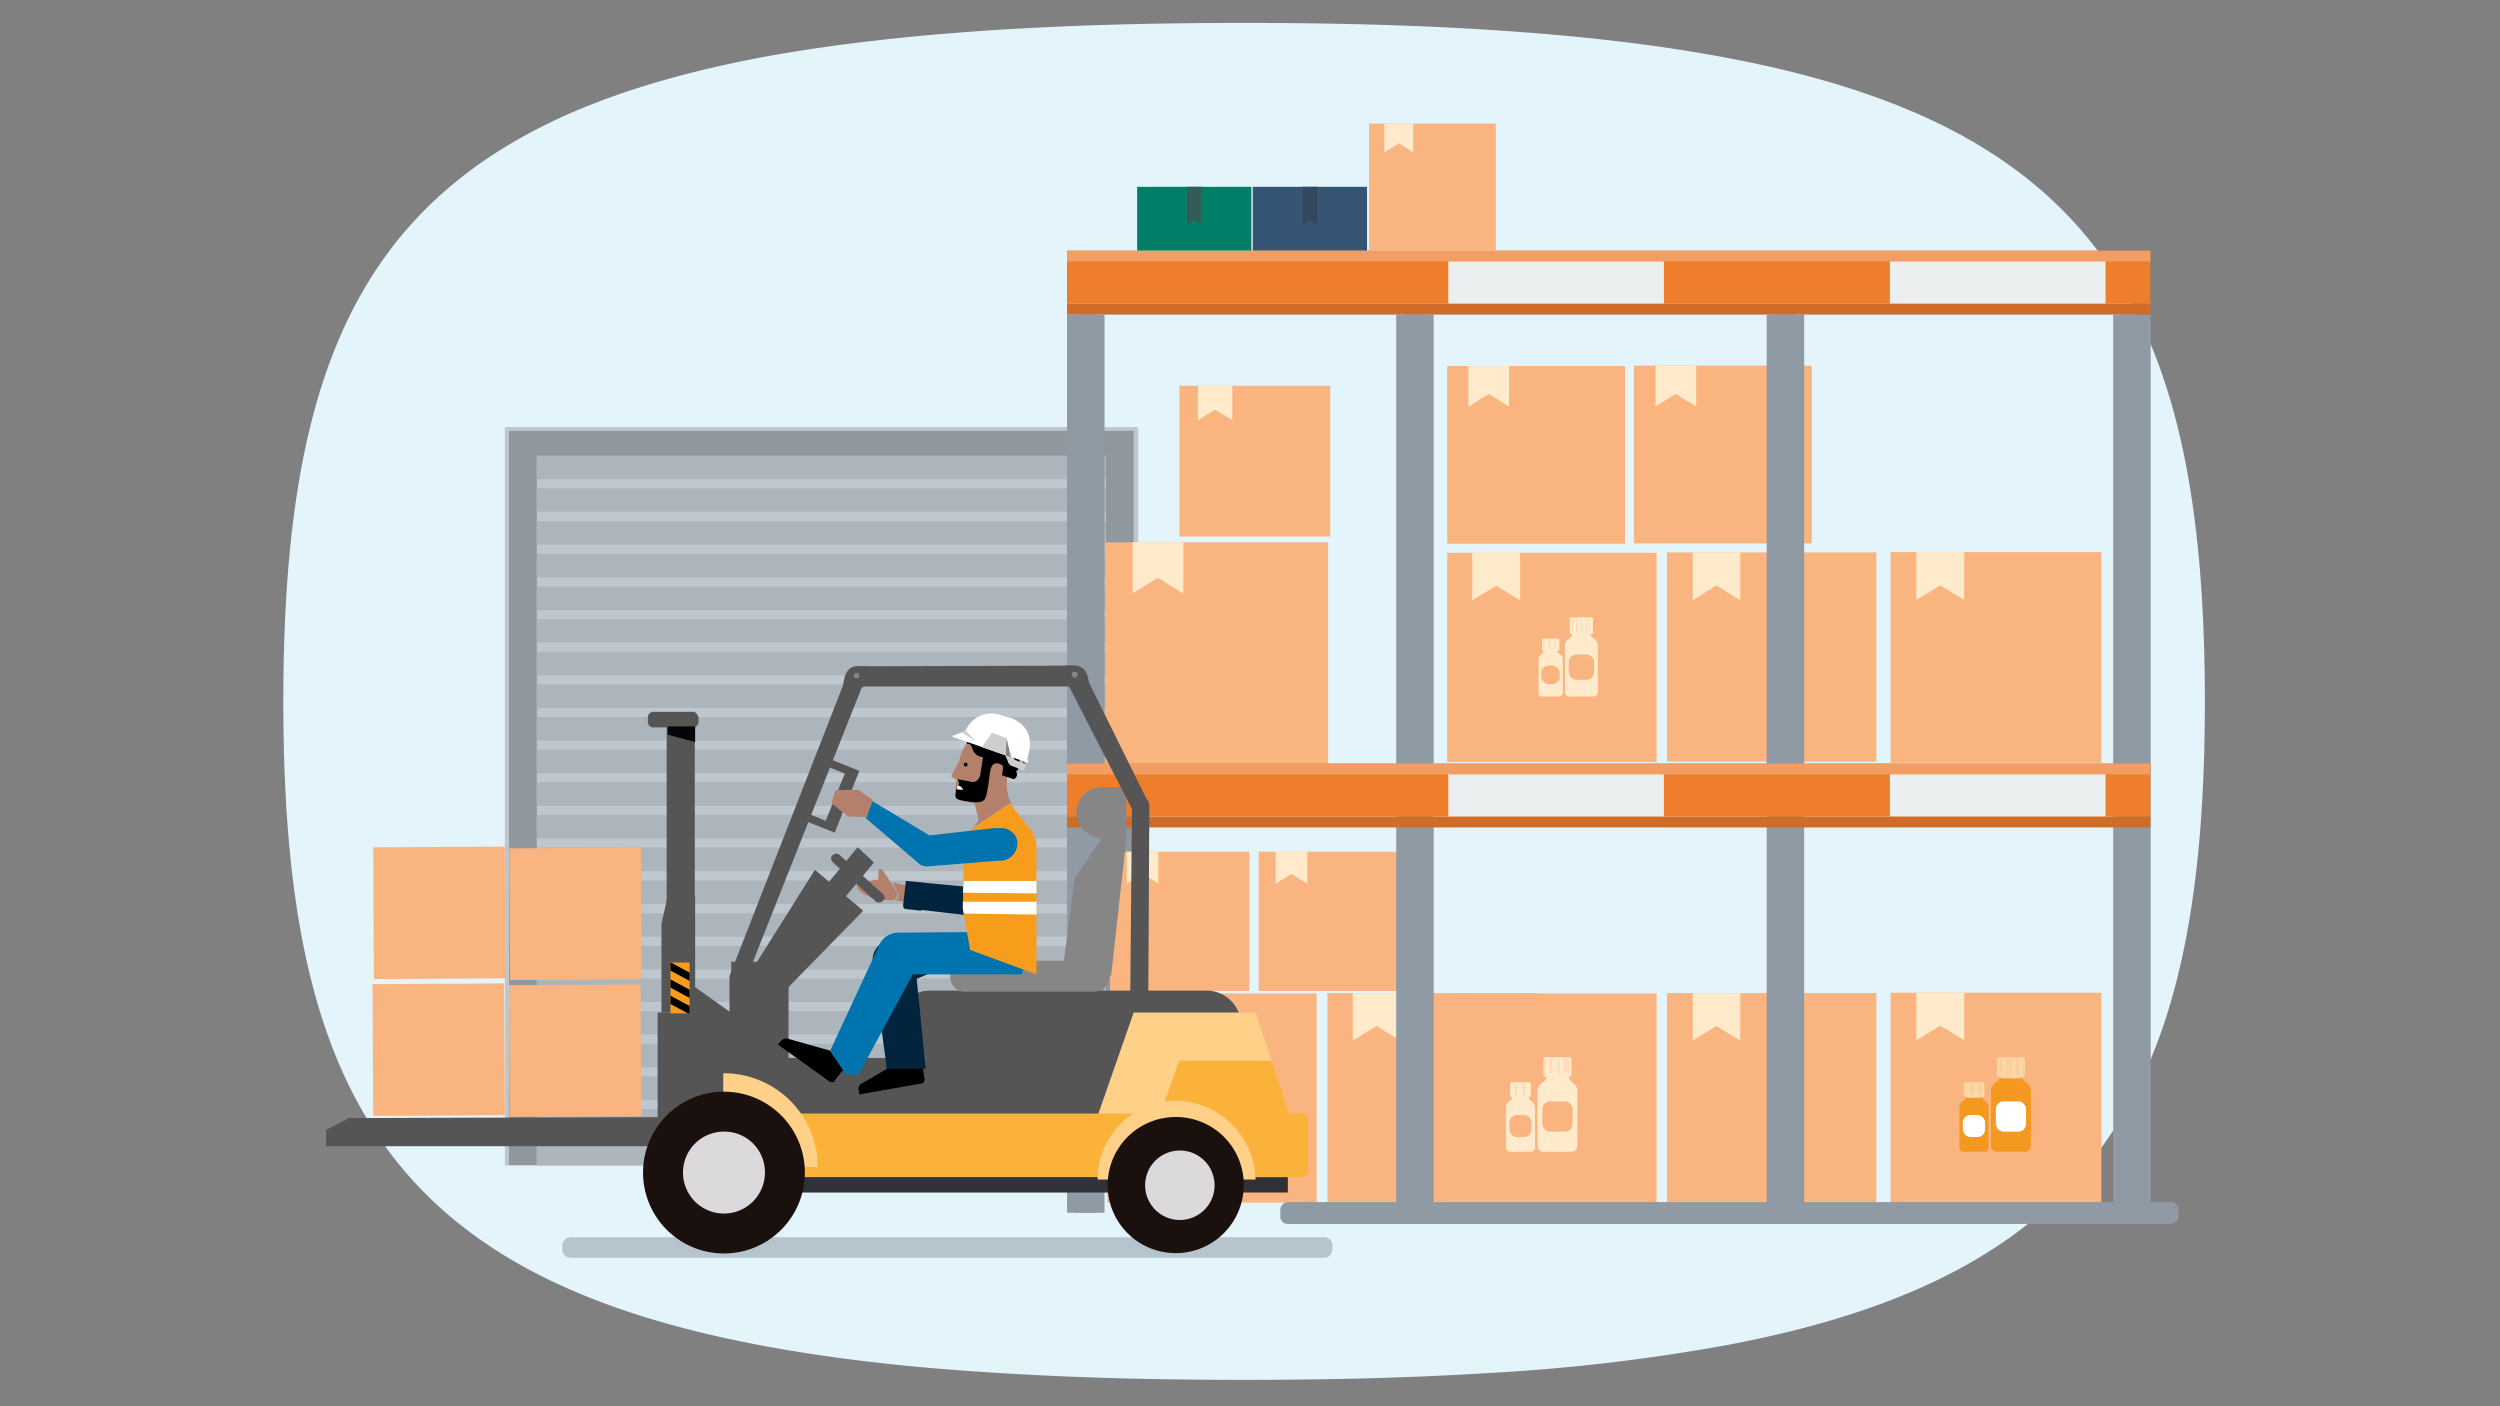 <svg id="Layer_1" data-name="Layer 1" xmlns="http://www.w3.org/2000/svg" xmlns:xlink="http://www.w3.org/1999/xlink" viewBox="0 0 720 405"><rect x="0" y="0" width="720" height="405" fill="#808080" stroke="none"/><defs><style>.cls-1{fill:none;}.cls-2{fill:#e4f4fb;}.cls-3{fill:#bec7ce;}.cls-4{fill:#90979d;}.cls-5{fill:#adb5bc;}.cls-6{fill:#fab47f;}.cls-7{fill:#ffebcb;}.cls-17,.cls-8{fill:#8f9aa5;}.cls-9{fill:#ef7e2c;}.cls-10{fill:#cf6d28;}.cls-11{fill:#f19d64;}.cls-12{fill:#eceff0;}.cls-13{fill:#007e68;}.cls-14{fill:#335c55;}.cls-15{fill:#365473;}.cls-16{fill:#34475c;}.cls-17{opacity:0.53;}.cls-18{fill:#545554;}.cls-19{fill:#313239;}.cls-20{fill:#ffd087;}.cls-21{fill:#fbb23b;}.cls-22{fill:#1a110f;}.cls-23{fill:#dbd9dc;}.cls-24{fill:#868686;}.cls-25{fill:#050509;}.cls-26{fill:#f89c1c;}.cls-27{clip-path:url(#clip-path);}.cls-28{fill:#02243c;}.cls-29{fill:#0074af;}.cls-30,.cls-31{fill:#b3806b;}.cls-30{fill-rule:evenodd;}.cls-32{fill:#01243e;}.cls-33{fill:#fff;}.cls-34{fill:#355166;}.cls-35{fill:#cecece;}.cls-36{fill:#f4981f;}.cls-37{fill:#fad098;}.cls-38{fill:#fbd6a5;}</style><clipPath id="clip-path"><rect class="cls-1" x="193.1" y="277.2" width="5.5" height="14.65"/></clipPath></defs><path class="cls-2" d="M289,8.5c-26,1.6-48.9,4.2-69.1,7.9-28.1,5.3-50.9,12.7-69.2,22.9C98,68.5,81.6,119.5,81.6,202S98,335.6,150.8,364.8c18.3,10.1,41.1,17.6,69.1,22.8,20.3,3.8,43.2,6.4,69.2,7.9,21,1.3,44,1.9,69.2,1.9s48.1-.6,69.2-1.9a549,549,0,0,0,69.2-8c27.9-5.2,50.7-12.7,69.1-22.9C618.5,335.4,635,284.3,635,202S618.3,68.6,565.7,39.4c-18.4-10.2-41.2-17.7-69.2-22.9-20.2-3.8-43.2-6.4-69.2-8-21-1.3-43.9-1.9-69.1-1.9s-48.1.6-69.2,1.9"/><rect class="cls-3" x="145.4" y="123" width="182.4" height="212.66"/><rect class="cls-4" x="146.6" y="124.1" width="179.9" height="211.46"/><rect class="cls-3" x="154.6" y="131.8" width="163.9" height="203.76"/><rect class="cls-5" x="154.6" y="131.2" width="163.9" height="6.78"/><rect class="cls-5" x="154.6" y="140.6" width="163.9" height="6.78"/><rect class="cls-5" x="154.6" y="150.1" width="163.9" height="6.78"/><rect class="cls-5" x="154.6" y="159.5" width="163.9" height="6.78"/><rect class="cls-5" x="154.6" y="168.9" width="163.9" height="6.78"/><rect class="cls-5" x="154.6" y="178.3" width="163.9" height="6.78"/><rect class="cls-5" x="154.6" y="187.7" width="163.9" height="6.78"/><rect class="cls-5" x="154.6" y="197.1" width="163.9" height="6.78"/><rect class="cls-5" x="154.6" y="206.5" width="163.9" height="6.78"/><rect class="cls-5" x="154.6" y="215.9" width="163.9" height="6.78"/><rect class="cls-5" x="154.6" y="225.3" width="163.9" height="6.78"/><rect class="cls-5" x="154.6" y="234.7" width="163.9" height="6.78"/><rect class="cls-5" x="154.6" y="244.1" width="163.9" height="6.78"/><rect class="cls-5" x="154.6" y="253.6" width="163.9" height="6.78"/><rect class="cls-5" x="154.6" y="263" width="163.9" height="6.78"/><rect class="cls-5" x="154.6" y="272.4" width="163.9" height="6.78"/><rect class="cls-5" x="154.6" y="281.8" width="163.9" height="6.78"/><rect class="cls-5" x="154.6" y="291.2" width="163.9" height="6.78"/><rect class="cls-5" x="154.6" y="300.6" width="163.9" height="6.78"/><rect class="cls-5" x="154.6" y="310" width="163.9" height="6.78"/><rect class="cls-5" x="154.6" y="319.4" width="163.9" height="6.78"/><rect class="cls-5" x="154.6" y="328.8" width="163.9" height="6.78"/><rect class="cls-6" x="394.3" y="35.6" width="36.5" height="36.47"/><polygon class="cls-7" points="398.7 43.9 402.9 41.3 407 43.9 407 35.6 398.7 35.6 398.7 43.9"/><rect class="cls-6" x="480.1" y="159.1" width="60.3" height="60.26"/><polygon class="cls-7" points="487.5 172.9 494.3 168.6 501.2 172.9 501.2 159.1 487.5 159.1 487.5 172.9"/><rect class="cls-6" x="544.5" y="159" width="60.7" height="60.71"/><polygon class="cls-7" points="551.9 172.8 558.8 168.6 565.7 172.8 565.7 159 551.9 159 551.9 172.8"/><rect class="cls-6" x="416.8" y="159.2" width="60.3" height="60.26"/><polygon class="cls-7" points="424 172.9 430.9 168.7 437.8 172.9 437.8 159.2 424 159.2 424 172.9"/><rect class="cls-6" x="480.1" y="286" width="60.3" height="60.26"/><polygon class="cls-7" points="487.5 299.7 494.3 295.5 501.2 299.7 501.2 286 487.5 286 487.5 299.7"/><rect class="cls-6" x="544.5" y="285.9" width="60.7" height="60.71"/><polygon class="cls-7" points="551.9 299.6 558.8 295.4 565.7 299.6 565.7 285.9 551.9 285.9 551.9 299.6"/><rect class="cls-6" x="416.8" y="286.1" width="60.3" height="60.26"/><polygon class="cls-7" points="424 299.8 430.9 295.6 437.8 299.8 437.8 286.1 424 286.1 424 299.8"/><rect class="cls-6" x="382.3" y="286" width="60.3" height="60.26"/><polygon class="cls-7" points="389.6 299.7 396.4 295.5 403.3 299.7 403.3 286 389.6 286 389.6 299.7"/><rect class="cls-6" x="319.7" y="245.3" width="40.1" height="40.1"/><polygon class="cls-7" points="324.5 254.5 329.1 251.7 333.6 254.5 333.6 245.3 324.5 245.3 324.5 254.5"/><rect class="cls-6" x="362.5" y="245.3" width="40.1" height="40.1"/><polygon class="cls-7" points="367.4 254.5 371.9 251.7 376.5 254.5 376.5 245.3 367.4 245.3 367.4 254.5"/><rect class="cls-6" x="318.4" y="156.2" width="64.1" height="64.15"/><polygon class="cls-7" points="326.2 170.9 333.4 166.4 340.8 170.9 340.8 156.2 326.2 156.2 326.2 170.9"/><rect class="cls-6" x="339.7" y="111.1" width="43.4" height="43.42"/><polygon class="cls-7" points="345 121 349.9 118 354.9 121 354.9 111.1 345 111.1 345 121"/><rect class="cls-6" x="318.9" y="286.1" width="60.3" height="60.26"/><polygon class="cls-7" points="326.2 299.8 333.1 295.6 339.9 299.8 339.9 286.1 326.2 286.1 326.2 299.8"/><rect class="cls-6" x="470.6" y="105.3" width="51.2" height="51.2"/><polygon class="cls-7" points="476.8 117 482.6 113.5 488.5 117 488.5 105.3 476.8 105.3 476.8 117"/><rect class="cls-6" x="416.8" y="105.4" width="51.2" height="51.2"/><polygon class="cls-7" points="422.9 117.1 428.8 113.5 434.6 117.1 434.6 105.4 422.9 105.4 422.9 117.1"/><rect class="cls-8" x="608.6" y="90.6" width="10.8" height="258.67"/><rect class="cls-8" x="610.8" y="90.6" width="6.3" height="258.67"/><rect class="cls-8" x="307.3" y="90.6" width="10.8" height="258.67"/><rect class="cls-8" x="309.6" y="90.6" width="6.3" height="258.67"/><rect class="cls-8" x="508.8" y="90.6" width="10.8" height="258.67"/><rect class="cls-8" x="511" y="90.6" width="6.3" height="258.67"/><rect class="cls-8" x="495" y="220" width="6.3" height="258.67" rx="2.1" transform="translate(847.4 -148.8) rotate(90)"/><rect class="cls-8" x="402.1" y="90.6" width="10.8" height="258.67"/><rect class="cls-8" x="404.3" y="90.6" width="6.3" height="258.67"/><rect class="cls-9" x="307.3" y="72.2" width="312" height="15.29"/><rect class="cls-10" x="307.3" y="87.5" width="312" height="3.1"/><rect class="cls-11" x="307.3" y="72.2" width="312" height="3.1"/><rect class="cls-9" x="307.3" y="219.9" width="312" height="15.29"/><rect class="cls-10" x="307.3" y="235.2" width="312" height="3.1"/><rect class="cls-11" x="307.3" y="219.9" width="312" height="3.1"/><rect class="cls-12" x="417.1" y="223" width="62.1" height="12.1"/><rect class="cls-12" x="544.3" y="223" width="62.1" height="12.1"/><rect class="cls-12" x="417.1" y="75.3" width="62.1" height="12.1"/><rect class="cls-12" x="544.3" y="75.3" width="62.1" height="12.1"/><rect class="cls-13" x="327.5" y="53.8" width="32.9" height="18.36"/><polygon class="cls-14" points="341.9 64.7 343.9 63.5 346 64.7 346 53.8 341.9 53.8 341.9 64.7"/><rect class="cls-15" x="360.8" y="53.8" width="32.9" height="18.36"/><polygon class="cls-16" points="375.2 64.7 377.2 63.5 379.3 64.7 379.3 53.8 375.2 53.8 375.2 64.7"/><rect class="cls-17" x="269.9" y="248.4" width="5.9" height="221.8" rx="2.3" transform="matrix(0, 1, -1, 0, 632.15, 86.43)"/><polygon class="cls-18" points="196.8 321.7 100.5 322 93.9 325.4 93.9 330.1 196.8 330.1 196.8 321.7"/><polygon class="cls-18" points="213 293.4 196.8 281.9 196.8 317.5 213 317.5 213 293.4"/><rect class="cls-18" x="192" y="207.1" width="8.1" height="63.31"/><polygon class="cls-18" points="200.2 258.1 192.3 258.1 190.5 266 190.5 291.6 200.2 291.6 200.2 258.1"/><rect class="cls-18" x="189.4" y="291.6" width="11.5" height="39.5"/><polygon class="cls-18" points="251.7 248.4 247 244 231.6 262.6 233.4 270.4 251.7 248.4"/><rect class="cls-18" x="210.6" y="277" width="16.5" height="34.01"/><polygon class="cls-18" points="248.6 262.3 234.7 250.5 216.9 278.8 225.8 285.6 248.6 262.3"/><rect class="cls-19" x="211.1" y="332.2" width="159.8" height="11.25"/><path class="cls-18" d="M357.4,295h0a9.9,9.9,0,0,0-9.7-9.7h-80A9.8,9.8,0,0,0,258,295h0a9.8,9.8,0,0,0,9.7,9.7h80a9.7,9.7,0,0,0,9.7-9.7Z"/><path class="cls-18" d="M352.2,290.3h0a3.1,3.1,0,0,0-3.2-3.1H266.6a3,3,0,0,0-3.1,3.1h0a3,3,0,0,0,3.1,3.1H349a3.1,3.1,0,0,0,3.2-3.1Z"/><rect class="cls-18" x="214.5" y="304.7" width="112.5" height="17.53"/><polygon class="cls-20" points="361.6 291.6 326.5 291.6 310.8 336.6 376.7 336.6 361.6 291.6"/><rect class="cls-21" x="211.1" y="320.7" width="160.1" height="18.31"/><path class="cls-21" d="M371.3,320.7h3.4a1.1,1.1,0,0,1,1.5.5,1.8,1.8,0,0,1,.5,1.5v13.6a2,2,0,0,1-.5,2.1c-.5.6-1,.6-1.8.6H327.8l11.8-33.5h26.7Z"/><path class="cls-20" d="M338.8,317a23.3,23.3,0,0,1,22.8,22.7H316.1A22.7,22.7,0,0,1,338.8,317Z"/><path class="cls-22" d="M338.6,321.7h0a19.6,19.6,0,1,0,19.6,19.6A19.5,19.5,0,0,0,338.6,321.7Z"/><path class="cls-23" d="M338.8,331.4a10,10,0,0,0,0,19.9,10,10,0,1,0,0-19.9Z"/><path class="cls-20" d="M208.3,336.1v-27h.2a27,27,0,0,1,27,27Z"/><path class="cls-22" d="M208.5,314.4h0a23.3,23.3,0,1,0,23.3,23.3A23.3,23.3,0,0,0,208.5,314.4Z"/><path class="cls-23" d="M208.5,325.9h0a11.8,11.8,0,1,0,11.8,11.8A11.7,11.7,0,0,0,208.5,325.9Z"/><path class="cls-24" d="M324.4,226.7v14.7h0L320,281.1l-.5-.2v.2a4.4,4.4,0,0,1-4.2,4.5H277.9a4.1,4.1,0,0,1-4.2-4.2,4.2,4.2,0,0,1,4.2-4.7h28.5l3.1-23.8,7.9-11.5h-.3a7.6,7.6,0,0,1-7.1-7.1,7.4,7.4,0,0,1,7.1-7.6Z"/><path class="cls-18" d="M201.2,206.6v1.3a1.7,1.7,0,0,1-1.6,1.6H188.1a1.6,1.6,0,0,1-1.5-1.6v-1.3a1.6,1.6,0,0,1,1.5-1.6h11.5C200.4,205,200.9,205.8,201.2,206.6Z"/><polygon class="cls-25" points="200.2 209.2 192.3 209.2 192.3 211.6 200.2 213.7 200.2 209.2"/><rect class="cls-6" x="146.8" y="283.5" width="37.9" height="37.93" transform="translate(-1.7 1) rotate(-0.3)"/><rect class="cls-6" x="107.5" y="283.3" width="37.9" height="37.93" transform="translate(-1.7 0.7) rotate(-0.3)"/><rect class="cls-6" x="146.9" y="244.1" width="37.9" height="37.93" transform="translate(-1.5 1) rotate(-0.3)"/><rect class="cls-6" x="107.7" y="243.9" width="37.9" height="37.93" transform="translate(-1.5 0.7) rotate(-0.3)"/><rect class="cls-26" x="193.1" y="277.2" width="5.5" height="14.65"/><g class="cls-27"><rect x="194" y="283.9" width="2.1" height="10.2" transform="translate(-152 323.1) rotate(-61.6)"/><rect x="194.5" y="275" width="2.1" height="9.16" transform="translate(-143.4 318.7) rotate(-61.6)"/><rect x="194.6" y="279.9" width="2.1" height="9.42" transform="translate(-147.7 321.4) rotate(-61.6)"/></g><path class="cls-18" d="M312.9,195.1l17.3,35a2.7,2.7,0,0,1,.8,1.6v1.8l-.3,55h-5.2L326,233l-18.1-35.3H248.3l-33.2,83.7v24.9h-5V281.1l33.7-86.3a3,3,0,0,1,.8-2.1,3.2,3.2,0,0,1,2.1-.8l61.8-.2a3.6,3.6,0,0,1,2.8,1A3.5,3.5,0,0,1,312.9,195.1Z"/><path class="cls-18" d="M247,191.9c-3.4.3-3.9,2.9-4.2,5.8l5.8.3,1.3-6.1Z"/><path class="cls-24" d="M245.9,194.6h0c0-.6.3-.8.8-.8h0c.6,0,.8.2.8.8h0c0,.5-.2.7-.8.7h0C246.2,195.3,245.9,195.1,245.9,194.6Z"/><path class="cls-18" d="M309.5,191.7c3.4.2,3.9,2.9,4.2,5.7l-5.8.3-1.3-6Z"/><path class="cls-24" d="M310.3,194.3h0a.7.7,0,0,1-.8.8h0a.7.7,0,0,1-.8-.8h0a.7.7,0,0,1,.8-.8h0C310,193.5,310.6,193.8,310.3,194.3Z"/><polygon class="cls-18" points="247.5 222 240.4 239.8 232.6 236.7 233.4 234.6 237.8 236.4 243.3 222.8 238.9 221 239.7 218.9 247.5 222"/><path d="M259,305.7,248.3,312a1.7,1.7,0,0,0-1,2.1l.2,1.1,18.1-3.2h0a1.4,1.4,0,0,0,.7-1.3l-.7-3.9Z"/><path class="cls-28" d="M273.1,278l-9.1,3.9,2.6,25.9H255.4l-4-30.1a6.1,6.1,0,0,1,3.2-6.5l1.3-.8Z"/><path d="M239.1,302.6l-12-3.4a1.9,1.9,0,0,0-2.3.8l-.8.8,14.9,10.7h0c.5.3,1.3.3,1.5-.3l2.4-3.1Z"/><path class="cls-29" d="M258.8,268.6a6,6,0,0,0-5.5,3.4l-14.2,30.6,4.5,6.8h3.7l15.6-28.8h31.4l3.7-12.3Z"/><path class="cls-30" d="M257.2,254.2h0l5.7,1.3,1.1,5.2a27.4,27.4,0,0,0-5.5-1.3h-1c.5,0,.7-.2,1-.8s.3-.5.3-.7a.8.8,0,0,0-.3-.8C258.2,256.3,257.5,255.2,257.2,254.2Z"/><path class="cls-31" d="M247,255.8c-.5-.8-.3-1.3.2-1.6h0c.6,0,1.1-.3,1.6-.3h0l2.1-.2a4.1,4.1,0,0,1,1.6-.3.5.5,0,0,0,.5-.5v-2.1h0c0-.3,0-.5.3-.5s.5,0,.8.2.7,1.1,1.5,2.1h0c0,.3.3.3.3.6h0c.2.2.2.5.5.7h0c.8,1.3,1.6,2.4,1.8,2.9a.9.9,0,0,1,.3.8c0,.3-.3.5-.3.8a1.1,1.1,0,0,1-1,.8h-2.4a11.4,11.4,0,0,1-6.5-2.1,4,4,0,0,1-1.3-1.3Z"/><path class="cls-32" d="M265.3,262.3l-4.4-.5h0c-.6,0-.8-.5-.8-1.1l.8-7,5.2.5"/><polyline class="cls-32" points="278.6 263.6 264.8 262 265.8 254.2 279.4 255.5"/><path class="cls-31" d="M273.9,223.6l2.4-4.5a11.3,11.3,0,0,1,2.1-4.9c.2-.5.8-.8,1.3-1.1,2.3-1,2.3.3,2.3.3l6.1,4.4,2.1,4.5-.3,3.9v.5l.5,2.9h0v.8l-8.1,6.5H282l-.2-1-1.1-4.5c-2.8-.5-5.2-.7-5.5-3.9v-.8c0-.8.3-1.3.3-2.1Z"/><path d="M277.9,220.7h0l-.3-.2v-.6c0-.2,0-.2.3-.2h.5c.2,0,.2,0,.2.2v.6h0c0,.2,0,.2-.2.2Z"/><polygon class="cls-31" points="291.2 231.2 280.5 238.2 282 235.9 290.4 229.6 291.2 231.2"/><path class="cls-26" d="M298.5,280.6V243.7a8.4,8.4,0,0,0-1.8-4.9l-5.8-7.4-10.7,7.1-1,1.8a11,11,0,0,0-1.6,5.8l-.3,15.7,2.1,11.8Z"/><path d="M293,217.3c.8.8.8,2.1.3,2.4h0a2.1,2.1,0,0,1-.8,2.6c.3,0,.3.2.3.2a1.5,1.5,0,0,1-.8,1.9l-3.4-1.1.2-1.5c.3-1.1,0-1.6-1.3-1.9s-1.8.6-2.1,1.3-.7,5-1,6.1c-.5,3.4-1,4.1-5,3.6s-4.4-.8-4.2-2.3.3-1.9.8-2.4-.2-1.8-.2-1.8l4.2.8h0c1,.2,2-.8,2.3-1.9l.8-5.2c-3.9-.8-2.4-3.4-4.2-3.9h-.5c0-.3.2-.8.2-1.1a2.2,2.2,0,0,1,2.9-1.3,3.2,3.2,0,0,1,3.7.3,4.3,4.3,0,0,1,3.6,1c1.9,0,2.9,1.1,2.9,1.9h.3a1.8,1.8,0,0,1,1,2.3Z"/><path class="cls-33" d="M275.8,226.2c1.5.3,1.5,1.3,1.5,1.3l-1.8-.2Z"/><polygon class="cls-34" points="294.6 219.7 295.4 220.2 295.4 220.2 294.6 219.1 294.6 219.7"/><path class="cls-35" d="M291.7,220.7a2,2,0,0,1-1.5-1.6l-1.4-3.1,1.9-.8,1.3,3.2c.2.2.2.5.5.5l2.9,1.3-.5,1.8Z"/><path class="cls-33" d="M274.5,212.3c-.3-.2-.3-.5.2-.5l3.4-1.3a8,8,0,0,1,7.9-5,8.2,8.2,0,0,1,2.6.6l1.8.5a4.4,4.4,0,0,1,2.1.8c3.9,2.3,5,5.5,3.4,11l.3,1.3-21.7-7.4Z"/><path class="cls-35" d="M276.8,210.8l4.5,2.9h0l-3.4-3.5C277.1,210.8,276.8,210.8,276.8,210.8Z"/><polygon class="cls-35" points="289.9 212.6 285.7 211 282.8 215.2 289.6 217.6 289.9 212.6"/><polygon class="cls-24" points="289.6 217.6 291.2 218.1 289.9 212.6 289.6 217.6"/><path class="cls-18" d="M254.3,259.4h0c.8-.5.5-1.5-.2-2.1L242,246.4a1.5,1.5,0,0,0-2.3,0h0c-.6.5-.3,1.5.2,2l12.1,11a1.5,1.5,0,0,0,2.3,0Z"/><path class="cls-29" d="M267.7,240.6l18.5-2.1h2.4a4.7,4.7,0,0,1,4.4,3.7v.5a5,5,0,0,1-4.9,5.2H287l-19.6,1.6a4.2,4.2,0,0,1-2.4-.5l-15.7-13.4,1.9-4.9Z"/><polygon class="cls-33" points="277.6 253.7 298.5 253.7 298.5 257.3 277.3 257.1 277.6 253.7"/><polygon class="cls-33" points="277.3 261.8 277.3 259.7 298.5 259.7 298.5 263.4 277.6 263.1 277.3 261.8"/><path class="cls-31" d="M249.6,235.4l-5.5-.3-4.2-3.4a1.2,1.2,0,0,1-.2-1.3l.7-2.1c0-.5.6-.8,1.1-.8h5.8l4.1,2.9"/><path class="cls-7" d="M440.2,315.7h-4.6a1.6,1.6,0,0,1-.8,1.3,2.4,2.4,0,0,0-1.1,2v11.4a1.2,1.2,0,0,0,1.1,1.3h6.1a1.2,1.2,0,0,0,1.2-1.3V319a2.3,2.3,0,0,0-1.2-2A1.7,1.7,0,0,1,440.2,315.7Z"/><path class="cls-7" d="M435.3,315.2h5.2a0,0,0,0,1,0,0v0a1,1,0,0,1-1,1h-3.2a1,1,0,0,1-1-1v0A0,0,0,0,1,435.3,315.2Z"/><path class="cls-7" d="M440.5,311.7h-5.2a.5.5,0,0,0-.4.5v3.3a.4.4,0,0,0,.4.4h5.2a.4.4,0,0,0,.4-.4v-3.3A.5.5,0,0,0,440.5,311.7Zm-5.3,3.8h0v-3.4h0Zm.4,0h0v-3.4h0Zm.4,0h0v-3.4h0Zm.4,0h-.1v-3.4h.1Zm.4,0h-.1v-3.4h.1Zm.3,0h0v-3.4h0Zm.4,0h0v-3.4h0Zm.4,0h0v-3.4h0Zm.4,0h0v-3.4h0Zm.4,0h-.1v-3.4h.1Zm.4,0H439v-3.4h.1Zm.3,0h0v-3.4h0Zm.4,0h0v-3.4h0Zm.4,0h0v-3.4h0Zm.4,0h0v-3.4h0Z"/><rect class="cls-6" x="434.7" y="321.1" width="6.4" height="6.38" rx="2.2"/><path class="cls-7" d="M451.7,309.8h-6.3a2,2,0,0,1-1,1.8,3.3,3.3,0,0,0-1.6,2.8V330a1.7,1.7,0,0,0,1.6,1.7h8.3a1.7,1.7,0,0,0,1.6-1.7V314.4a3.3,3.3,0,0,0-1.6-2.8A2,2,0,0,1,451.7,309.8Z"/><path class="cls-7" d="M445,309.2h7.1a0,0,0,0,1,0,0v.3a1.1,1.1,0,0,1-1.1,1.1h-4.9a1.1,1.1,0,0,1-1.1-1.1v-.3A0,0,0,0,1,445,309.2Z"/><path class="cls-7" d="M452,304.5h-7a.5.5,0,0,0-.5.5v4.6a.5.5,0,0,0,.5.5h7a.6.6,0,0,0,.6-.5V305A.6.6,0,0,0,452,304.5Zm-7.1,5.1h-.1V305h.1Zm.5,0h0V305h0Zm.5,0h0V305h0Zm.6,0h-.1V305h0a.1.1,0,0,1,.1.1Zm.5,0h-.1V305h.1Zm.5,0h0V305h0Zm.5,0h0V305h0Zm.6,0h-.1V305h.1Zm.5,0H449V305a.1.1,0,0,1,.1-.1h0Zm.5,0h0V305h0Zm.5,0h0V305h0Zm.6,0h-.1V305h.1Zm.5,0h-.1V305a.1.1,0,0,1,.1-.1h0Zm.5,0h-.1V305h.1Zm.5,0h0V305h0Z"/><rect class="cls-6" x="444.2" y="317.2" width="8.7" height="8.71" rx="2.2"/><path class="cls-7" d="M448.5,187.2h-3.9a1.1,1.1,0,0,1-.6,1.1,2.1,2.1,0,0,0-.9,1.7v9.5a1,1,0,0,0,.9,1.1h5.1a1.1,1.1,0,0,0,1-1.1V190a1.9,1.9,0,0,0-1-1.7A1.1,1.1,0,0,1,448.5,187.2Z"/><path class="cls-7" d="M444.4,186.8h4.3a0,0,0,0,1,0,0v.2a.7.7,0,0,1-.7.7h-3a.7.7,0,0,1-.7-.7v-.2A0,0,0,0,1,444.4,186.8Z"/><path class="cls-7" d="M448.7,183.9h-4.3c-.2,0-.3.2-.3.4v2.8a.3.3,0,0,0,.3.3h4.3a.4.4,0,0,0,.4-.3v-2.8A.4.4,0,0,0,448.7,183.9Zm-4.4,3.2h0v-2.9h0Zm.4,0h-.1v-2.9h.1Zm.3,0h0v-2.9h0Zm.3,0h0v-2.9h0Zm.3,0h0v-2.9h0Zm.3,0h0v-2.9h0Zm.4,0h-.1v-2.9h.1Zm.3,0h0v-2.9h0Zm.3,0h0v-2.9h0Zm.3,0h0v-2.9h0Zm.3,0h0v-2.9h0Zm.4,0h-.1v-2.9h.1Zm.3,0h0v-2.9h0Zm.3,0h0v-2.9h0Zm.3,0h0v-2.9h0Z"/><rect class="cls-6" x="443.9" y="191.7" width="5.3" height="5.33" rx="2.1"/><path class="cls-7" d="M458.1,182.3h-5.3a1.8,1.8,0,0,1-.8,1.5,2.6,2.6,0,0,0-1.3,2.4v12.9a1.4,1.4,0,0,0,1.3,1.5h6.9a1.4,1.4,0,0,0,1.3-1.5V186.2a2.6,2.6,0,0,0-1.3-2.4A1.8,1.8,0,0,1,458.1,182.3Z"/><path class="cls-7" d="M452.5,181.8h5.9a0,0,0,0,1,0,0v.2a.9.9,0,0,1-.9.9h-4.1a.9.9,0,0,1-.9-.9v-.2A0,0,0,0,1,452.5,181.8Z"/><path class="cls-7" d="M458.4,177.8h-5.9a.5.5,0,0,0-.4.5v3.8a.5.5,0,0,0,.4.5h5.9a.5.5,0,0,0,.4-.5v-3.8A.5.5,0,0,0,458.4,177.8Zm-6,4.3h0v-3.8h0Zm.5,0h-.1v-3.8h.1Zm.4,0h0v-3.8h0Zm.4,0h0v-3.8h0Zm.5,0h-.1v-3.8h0a.1.1,0,0,1,.1.1Zm.4,0h0v-3.8h0Zm.4,0h0v-3.8h0Zm.5,0h-.1v-3.8a.1.1,0,0,1,.1-.1h0Zm.4,0h0v-3.8h0Zm.4,0h0v-3.8h0Zm.5,0h-.1v-3.8h.1Zm.4,0h0v-3.8h0Zm.5,0h-.1v-3.8h.1Zm.4,0h0v-3.8h0Zm.4,0h0v-3.8h0Z"/><rect class="cls-6" x="451.8" y="188.5" width="7.3" height="7.27" rx="2.2"/><path class="cls-36" d="M570.8,315.7h-4.6a1.7,1.7,0,0,1-.7,1.3,2.3,2.3,0,0,0-1.2,2v11.4a1.2,1.2,0,0,0,1.2,1.3h6.1a1.2,1.2,0,0,0,1.1-1.3V319a2.4,2.4,0,0,0-1.1-2A1.6,1.6,0,0,1,570.8,315.7Z"/><path class="cls-37" d="M565.9,315.2h5.2a0,0,0,0,1,0,0v0a1,1,0,0,1-1,1h-3.2a1,1,0,0,1-1-1v0A0,0,0,0,1,565.9,315.2Z"/><path class="cls-38" d="M571.1,311.7H566a.5.5,0,0,0-.5.5v3.3a.5.5,0,0,0,.5.4h5.1a.4.4,0,0,0,.4-.4v-3.3A.5.5,0,0,0,571.1,311.7Zm-5.2,3.8h-.1v-3.4h.1Zm.3,0h0v-3.4h0Zm.4,0h0v-3.4h0Zm.4,0h0v-3.4h0Zm.4,0h0v-3.4h0Zm.4,0h-.1v-3.4h.1Zm.4,0h-.1v-3.4h.1Zm.3,0h0v-3.4h0Zm.4,0h0v-3.4h0Zm.4,0h0v-3.4h0Zm.4,0h0v-3.4h0Zm.4,0H570v-3.4h.1Zm.4,0h-.1v-3.4h.1Zm.3,0h0v-3.4h0Zm.4,0h0v-3.4h0Z"/><rect class="cls-33" x="565.3" y="321.1" width="6.4" height="6.38" rx="2.2"/><path class="cls-36" d="M582.3,309.8H576a2,2,0,0,1-1,1.8,3.3,3.3,0,0,0-1.6,2.8V330a1.7,1.7,0,0,0,1.6,1.7h8.3a1.7,1.7,0,0,0,1.6-1.7V314.4a3.1,3.1,0,0,0-1.6-2.8A2,2,0,0,1,582.3,309.8Z"/><path class="cls-37" d="M575.6,309.2h7.1a0,0,0,0,1,0,0v.3a1.1,1.1,0,0,1-1.1,1.1h-4.9a1.1,1.1,0,0,1-1.1-1.1v-.3A0,0,0,0,1,575.6,309.2Z"/><path class="cls-38" d="M582.7,304.5h-7a.6.6,0,0,0-.6.5v4.6a.6.6,0,0,0,.6.5h7a.5.5,0,0,0,.5-.5V305A.5.5,0,0,0,582.7,304.5Zm-7.2,5.1h0V305h0Zm.6,0H576V305h.1Zm.5,0h-.1V305a.1.1,0,0,1,.1-.1h0Zm.5,0h0V305h0Zm.5,0h0V305h0Zm.6,0h-.1V305h.1Zm.5,0h-.1V305h0a.1.1,0,0,1,.1.1Zm.5,0h-.1V305h.1Zm.5,0h0V305h0Zm.5,0h0V305h0Zm.6,0h-.1V305h0a.1.1,0,0,1,.1.1Zm.5,0h-.1V305h.1Zm.5,0h0V305h0Zm.5,0h0V305h0Zm.6,0h-.1V305h.1Z"/><rect class="cls-33" x="574.8" y="317.2" width="8.7" height="8.71" rx="2.2"/></svg>